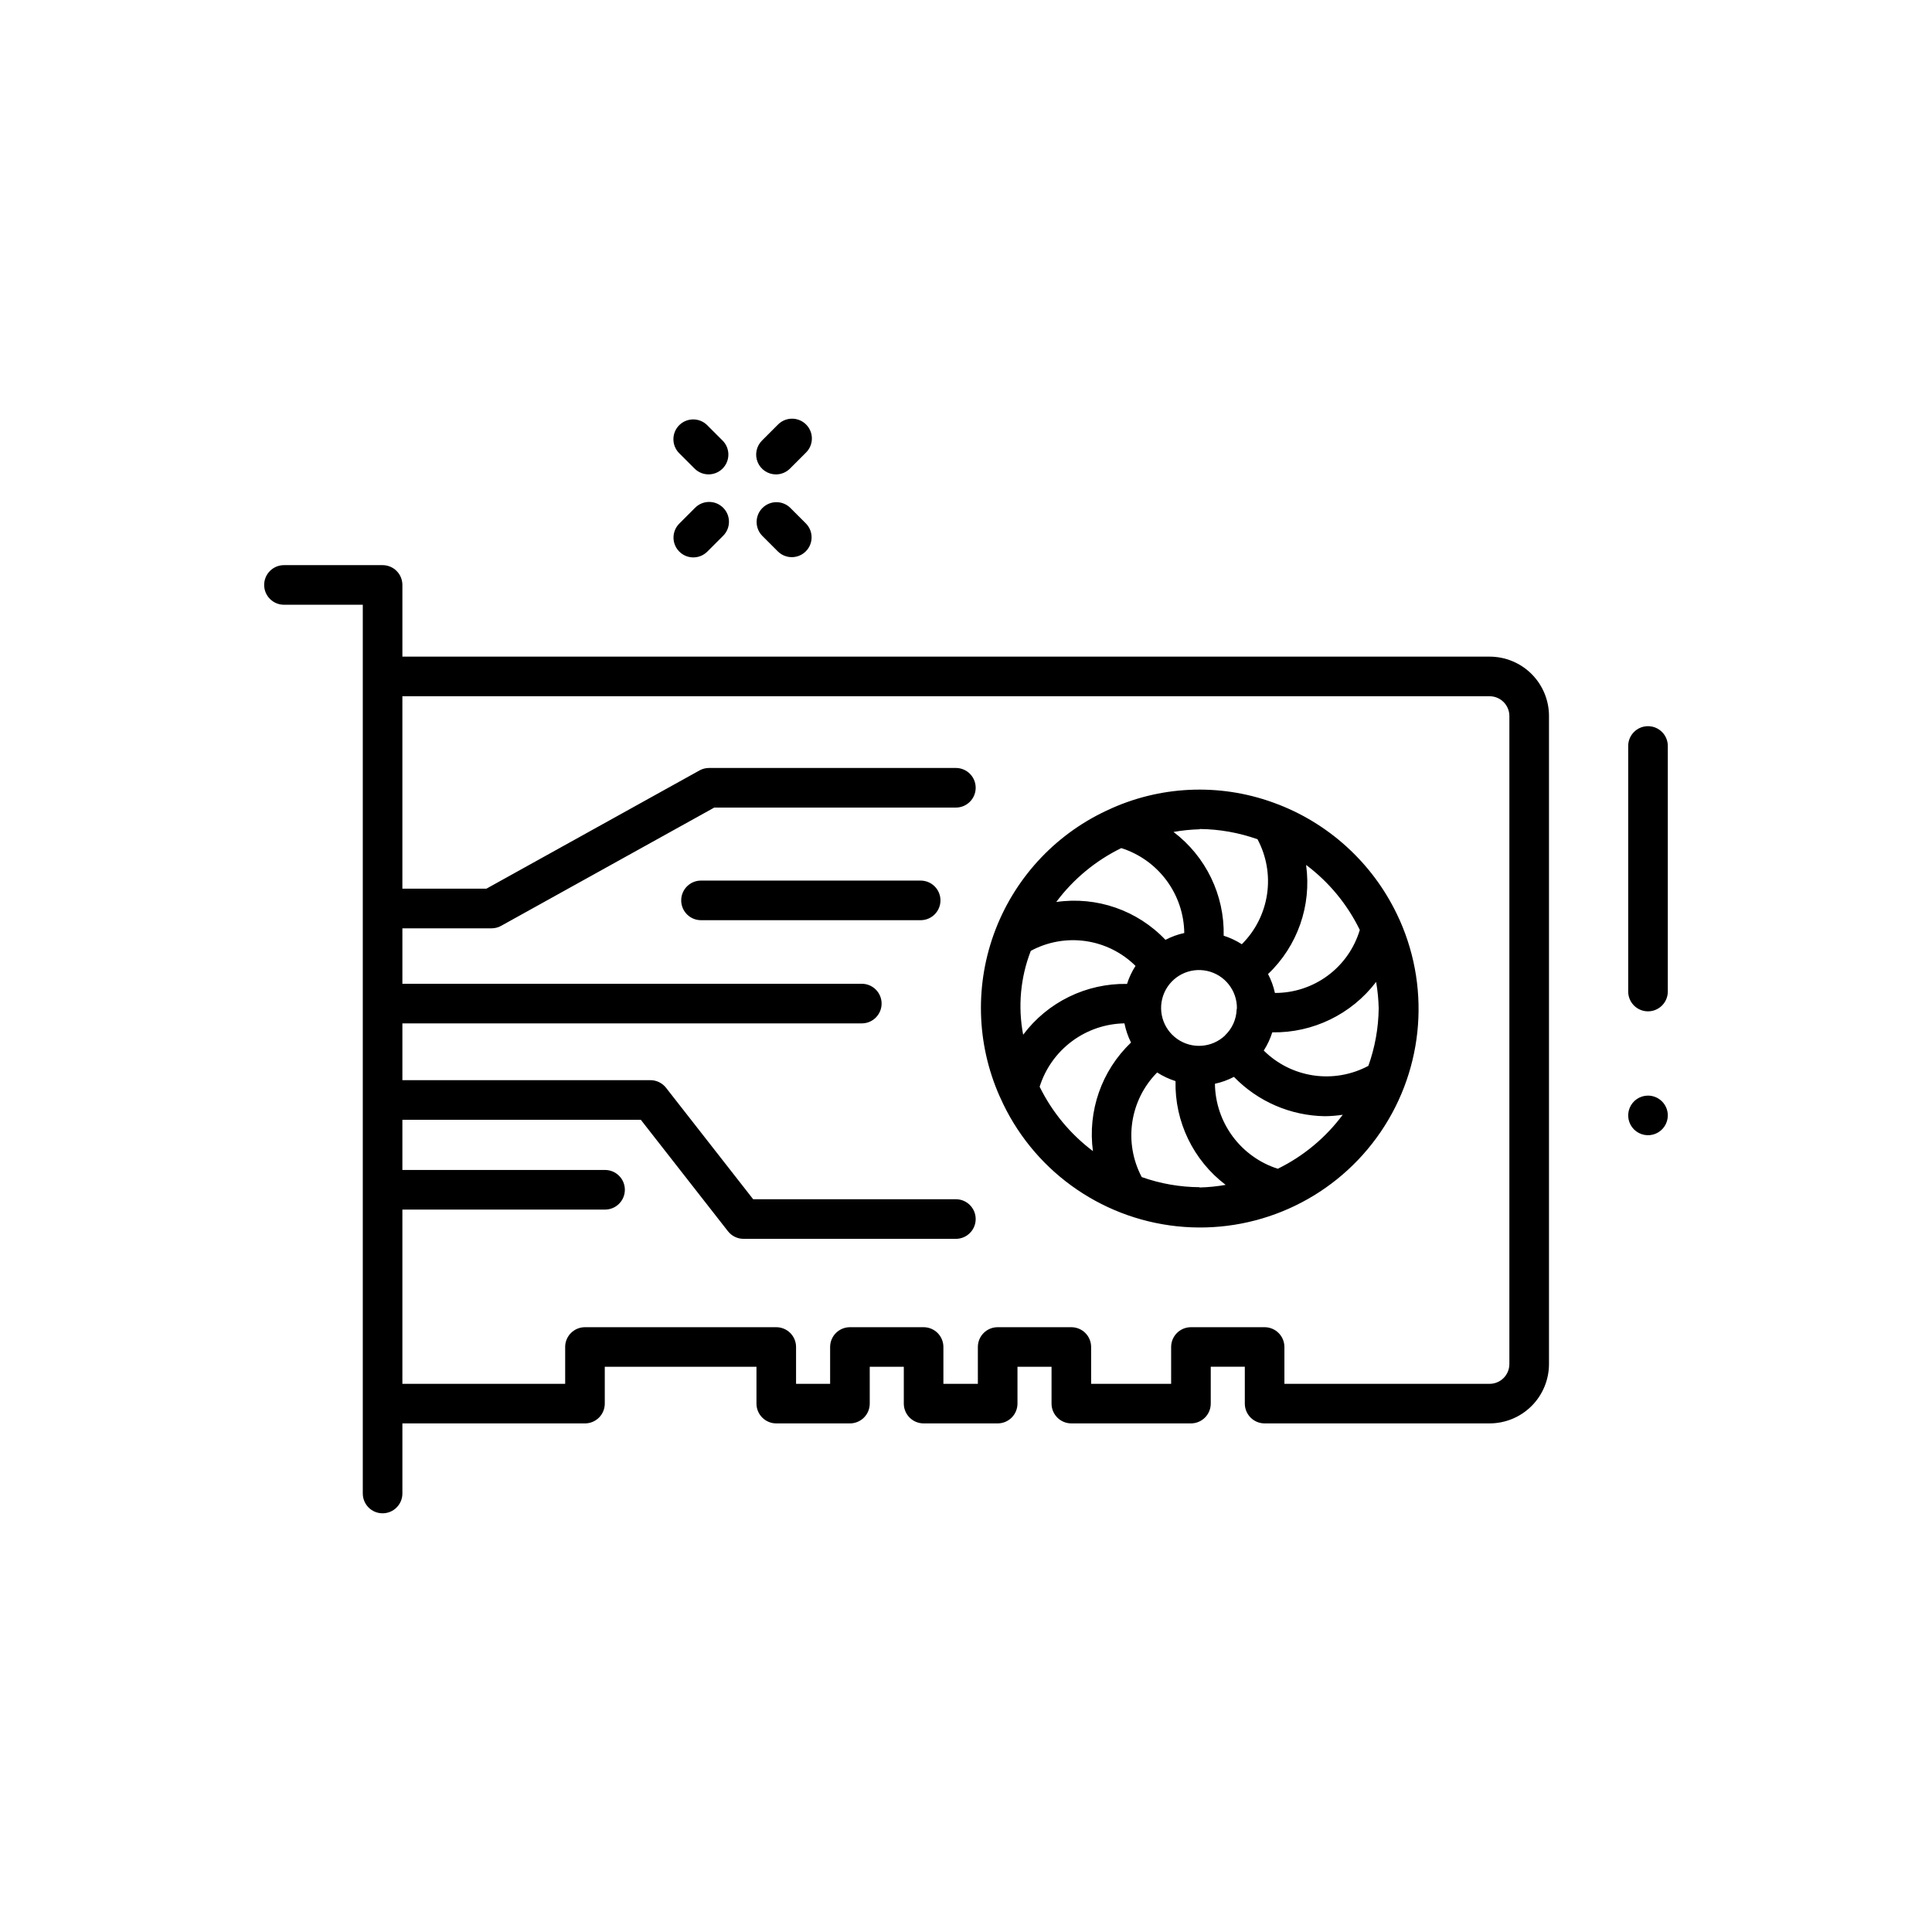 <?xml version="1.0" encoding="UTF-8"?>
<!-- Uploaded to: SVG Repo, www.svgrepo.com, Generator: SVG Repo Mixer Tools -->
<svg fill="#000000" width="800px" height="800px" version="1.1" viewBox="144 144 512 512" xmlns="http://www.w3.org/2000/svg">
 <path d="m575.49 406.77v-65.078c0-2.898 2.348-5.246 5.246-5.246 2.898 0 5.25 2.348 5.25 5.246v65.078c0 2.898-2.352 5.246-5.25 5.246-2.898 0-5.246-2.348-5.246-5.246zm-20.992-73.012v171.71c0 4.176-1.66 8.18-4.609 11.133-2.953 2.953-6.961 4.613-11.133 4.613h-59.621c-2.898 0-5.246-2.352-5.246-5.25v-9.762h-9.027v9.762c0 1.391-0.551 2.727-1.535 3.711-0.984 0.984-2.32 1.539-3.711 1.539h-31.699c-2.898 0-5.246-2.352-5.246-5.25v-9.762h-9.027v9.762c0 1.391-0.555 2.727-1.539 3.711-0.984 0.984-2.316 1.539-3.711 1.539h-19.625c-2.898 0-5.25-2.352-5.25-5.25v-9.762h-9.027v9.762c0 1.391-0.551 2.727-1.535 3.711-0.984 0.984-2.32 1.539-3.711 1.539h-19.523c-2.898 0-5.25-2.352-5.25-5.25v-9.762h-40.199v9.762c0 1.391-0.551 2.727-1.535 3.711-0.984 0.984-2.32 1.539-3.711 1.539h-48.387v18.578c0 2.898-2.352 5.246-5.25 5.246s-5.246-2.348-5.246-5.246v-235.53h-20.887c-2.898 0-5.25-2.352-5.25-5.25s2.352-5.246 5.25-5.246h26.133c1.395 0 2.727 0.551 3.711 1.535 0.984 0.984 1.539 2.32 1.539 3.711v18.996l288.12 0.004c4.172 0 8.18 1.656 11.133 4.609 2.949 2.953 4.609 6.957 4.609 11.133zm-10.496 0c0-1.391-0.555-2.727-1.535-3.711-0.984-0.984-2.32-1.535-3.711-1.535h-288.12v51h22.262l56.48-31.34v-0.004c0.781-0.43 1.656-0.652 2.551-0.648h65.391-0.004c2.898 0 5.25 2.348 5.25 5.246s-2.352 5.25-5.25 5.25h-64.027l-56.48 31.34h0.004c-0.781 0.434-1.656 0.66-2.551 0.66h-23.625v14.695h121.75c2.898 0 5.246 2.352 5.246 5.25 0 2.898-2.348 5.246-5.246 5.246h-121.75v15.051h65.738-0.004c1.617 0 3.141 0.742 4.137 2.016l23.09 29.535h53.719c2.898 0 5.25 2.352 5.25 5.25 0 2.898-2.352 5.246-5.25 5.246h-56.266c-1.617 0-3.141-0.742-4.137-2.016l-23.09-29.535h-63.188v13.297h53.707v0.004c2.898 0 5.25 2.348 5.25 5.246 0 2.898-2.352 5.25-5.25 5.25h-53.707v46.184h43.141v-9.762l-0.004-0.004c0-2.898 2.352-5.246 5.25-5.246h50.695c1.391 0 2.727 0.551 3.711 1.535 0.984 0.984 1.535 2.32 1.535 3.711v9.762h9.027v-9.762c0-2.898 2.352-5.246 5.25-5.246h19.523c1.391 0 2.727 0.551 3.711 1.535 0.98 0.984 1.535 2.32 1.535 3.711v9.762h9.133v-9.762c0-2.898 2.348-5.246 5.246-5.246h19.523c1.391 0 2.727 0.551 3.711 1.535 0.984 0.984 1.535 2.32 1.535 3.711v9.762h21.203v-9.762c0-2.898 2.352-5.246 5.25-5.246h19.523-0.004c1.395 0 2.731 0.551 3.711 1.535 0.984 0.984 1.539 2.32 1.539 3.711v9.762h54.371c1.391 0 2.727-0.551 3.711-1.535 0.98-0.984 1.535-2.32 1.535-3.711zm36.734 100.59c-2.121 0-4.035 1.277-4.848 3.238-0.812 1.965-0.363 4.219 1.137 5.723 1.504 1.5 3.762 1.949 5.723 1.137s3.238-2.727 3.238-4.848c0-1.395-0.555-2.727-1.539-3.711-0.98-0.984-2.316-1.539-3.711-1.539zm-252.52-155.79-4.199 4.199h0.004c-2.051 2.051-2.047 5.375 0.004 7.426 2.051 2.051 5.375 2.047 7.426-0.004l4.199-4.199c2.047-2.051 2.047-5.379-0.008-7.426-2.051-2.051-5.375-2.047-7.426 0.004zm25.191 0c-2.059-1.988-5.332-1.961-7.356 0.066-2.023 2.023-2.055 5.297-0.066 7.356l4.199 4.199c2.059 1.988 5.332 1.961 7.359-0.066 2.023-2.023 2.051-5.297 0.062-7.356zm-3.758-8.836c1.391-0.004 2.723-0.559 3.707-1.543l4.199-4.199h-0.004c1.016-0.977 1.59-2.32 1.605-3.731 0.012-1.406-0.543-2.762-1.539-3.754-0.996-0.996-2.348-1.551-3.758-1.539-1.406 0.012-2.75 0.59-3.727 1.602l-4.199 4.199c-1.504 1.5-1.957 3.762-1.141 5.727 0.812 1.961 2.731 3.242 4.856 3.238zm-21.516-1.48c2.059 1.988 5.332 1.961 7.356-0.062 2.023-2.027 2.055-5.301 0.066-7.359l-4.199-4.199c-2.059-1.988-5.332-1.957-7.359 0.066-2.023 2.023-2.051 5.297-0.062 7.356zm186.83 119.66c8.391 18.914 6.047 40.867-6.141 57.59-12.188 16.723-32.371 25.676-52.945 23.48-20.578-2.191-38.418-15.195-46.809-34.113-0.062-0.117-0.117-0.234-0.168-0.355-6.203-14.012-6.586-29.914-1.059-44.207 5.531-14.289 16.512-25.797 30.531-31.984l0.324-0.156h0.004c13.949-6.176 29.785-6.531 43.996-0.988l0.242 0.082v0.004c14.184 5.559 25.625 16.449 31.879 30.344zm-6.297 16.344v-0.004c-6.527 8.562-16.734 13.516-27.5 13.34-0.535 1.703-1.297 3.328-2.258 4.828 3.582 3.551 8.207 5.863 13.195 6.59 4.988 0.73 10.078-0.16 14.527-2.535 1.75-4.898 2.676-10.051 2.738-15.254-0.055-2.348-0.281-4.691-0.684-7.012zm-40.012 14.129v-0.004c1.871-1.773 2.973-4.215 3.066-6.793v-0.094c0-0.082 0.062-0.148 0.074-0.23 0.062-4.777-3.246-8.938-7.914-9.953-4.672-1.012-9.406 1.402-11.328 5.777s-0.496 9.496 3.41 12.25c3.902 2.754 9.207 2.375 12.68-0.906zm-26-13.57 0.004-0.004c0.535-1.703 1.297-3.328 2.266-4.828-3.59-3.551-8.223-5.856-13.219-6.574-4.996-0.715-10.09 0.188-14.531 2.586-2.75 7.07-3.449 14.773-2.027 22.23 6.484-8.652 16.723-13.66 27.531-13.469zm47.484-31.488v-0.004c1.473 10.672-2.285 21.398-10.094 28.82 0.832 1.578 1.445 3.262 1.824 5.008 5.051 0.016 9.969-1.602 14.023-4.613 4.055-3.008 7.023-7.25 8.469-12.086-3.301-6.781-8.168-12.68-14.199-17.203zm-28.234-9.539v-0.008c-2.316 0.062-4.629 0.297-6.914 0.703 8.586 6.504 13.531 16.73 13.297 27.5 1.695 0.535 3.312 1.297 4.809 2.258 3.59-3.574 5.93-8.211 6.68-13.219 0.75-5.012-0.137-10.129-2.523-14.598-4.922-1.75-10.102-2.668-15.324-2.719zm-37.953 19.262v-0.008c10.695-1.539 21.469 2.203 28.906 10.035 1.574-0.824 3.25-1.434 4.988-1.809-0.066-5.027-1.715-9.906-4.711-13.945-2.996-4.039-7.188-7.035-11.98-8.559-6.773 3.305-12.66 8.172-17.18 14.203zm9.699 66.125v-0.008c-1.473-10.684 2.277-21.426 10.078-28.875-0.801-1.609-1.387-3.316-1.742-5.082-5.035 0.09-9.914 1.762-13.945 4.773-4.035 3.016-7.016 7.219-8.527 12.023 3.309 6.731 8.16 12.582 14.156 17.086zm28.254 9.539v-0.008c2.316-0.059 4.625-0.289 6.906-0.691-8.578-6.508-13.523-16.734-13.285-27.5-1.719-0.547-3.356-1.316-4.871-2.289-3.547 3.582-5.856 8.203-6.59 13.191-0.734 4.984 0.145 10.078 2.508 14.531 4.93 1.746 10.121 2.656 15.355 2.684zm37.977-19.281v-0.008c-1.59 0.246-3.199 0.375-4.809 0.391-9.086-0.145-17.742-3.894-24.066-10.426-1.59 0.836-3.285 1.449-5.039 1.828 0.066 5.027 1.707 9.906 4.699 13.949 2.988 4.043 7.172 7.043 11.961 8.574 6.824-3.348 12.75-8.281 17.273-14.391zm-111.9-62.059h-58.211c-2.898 0-5.246 2.348-5.246 5.246 0 2.898 2.348 5.25 5.246 5.25h58.211c2.898 0 5.25-2.352 5.25-5.25 0-2.898-2.352-5.246-5.25-5.246z"/>
</svg>